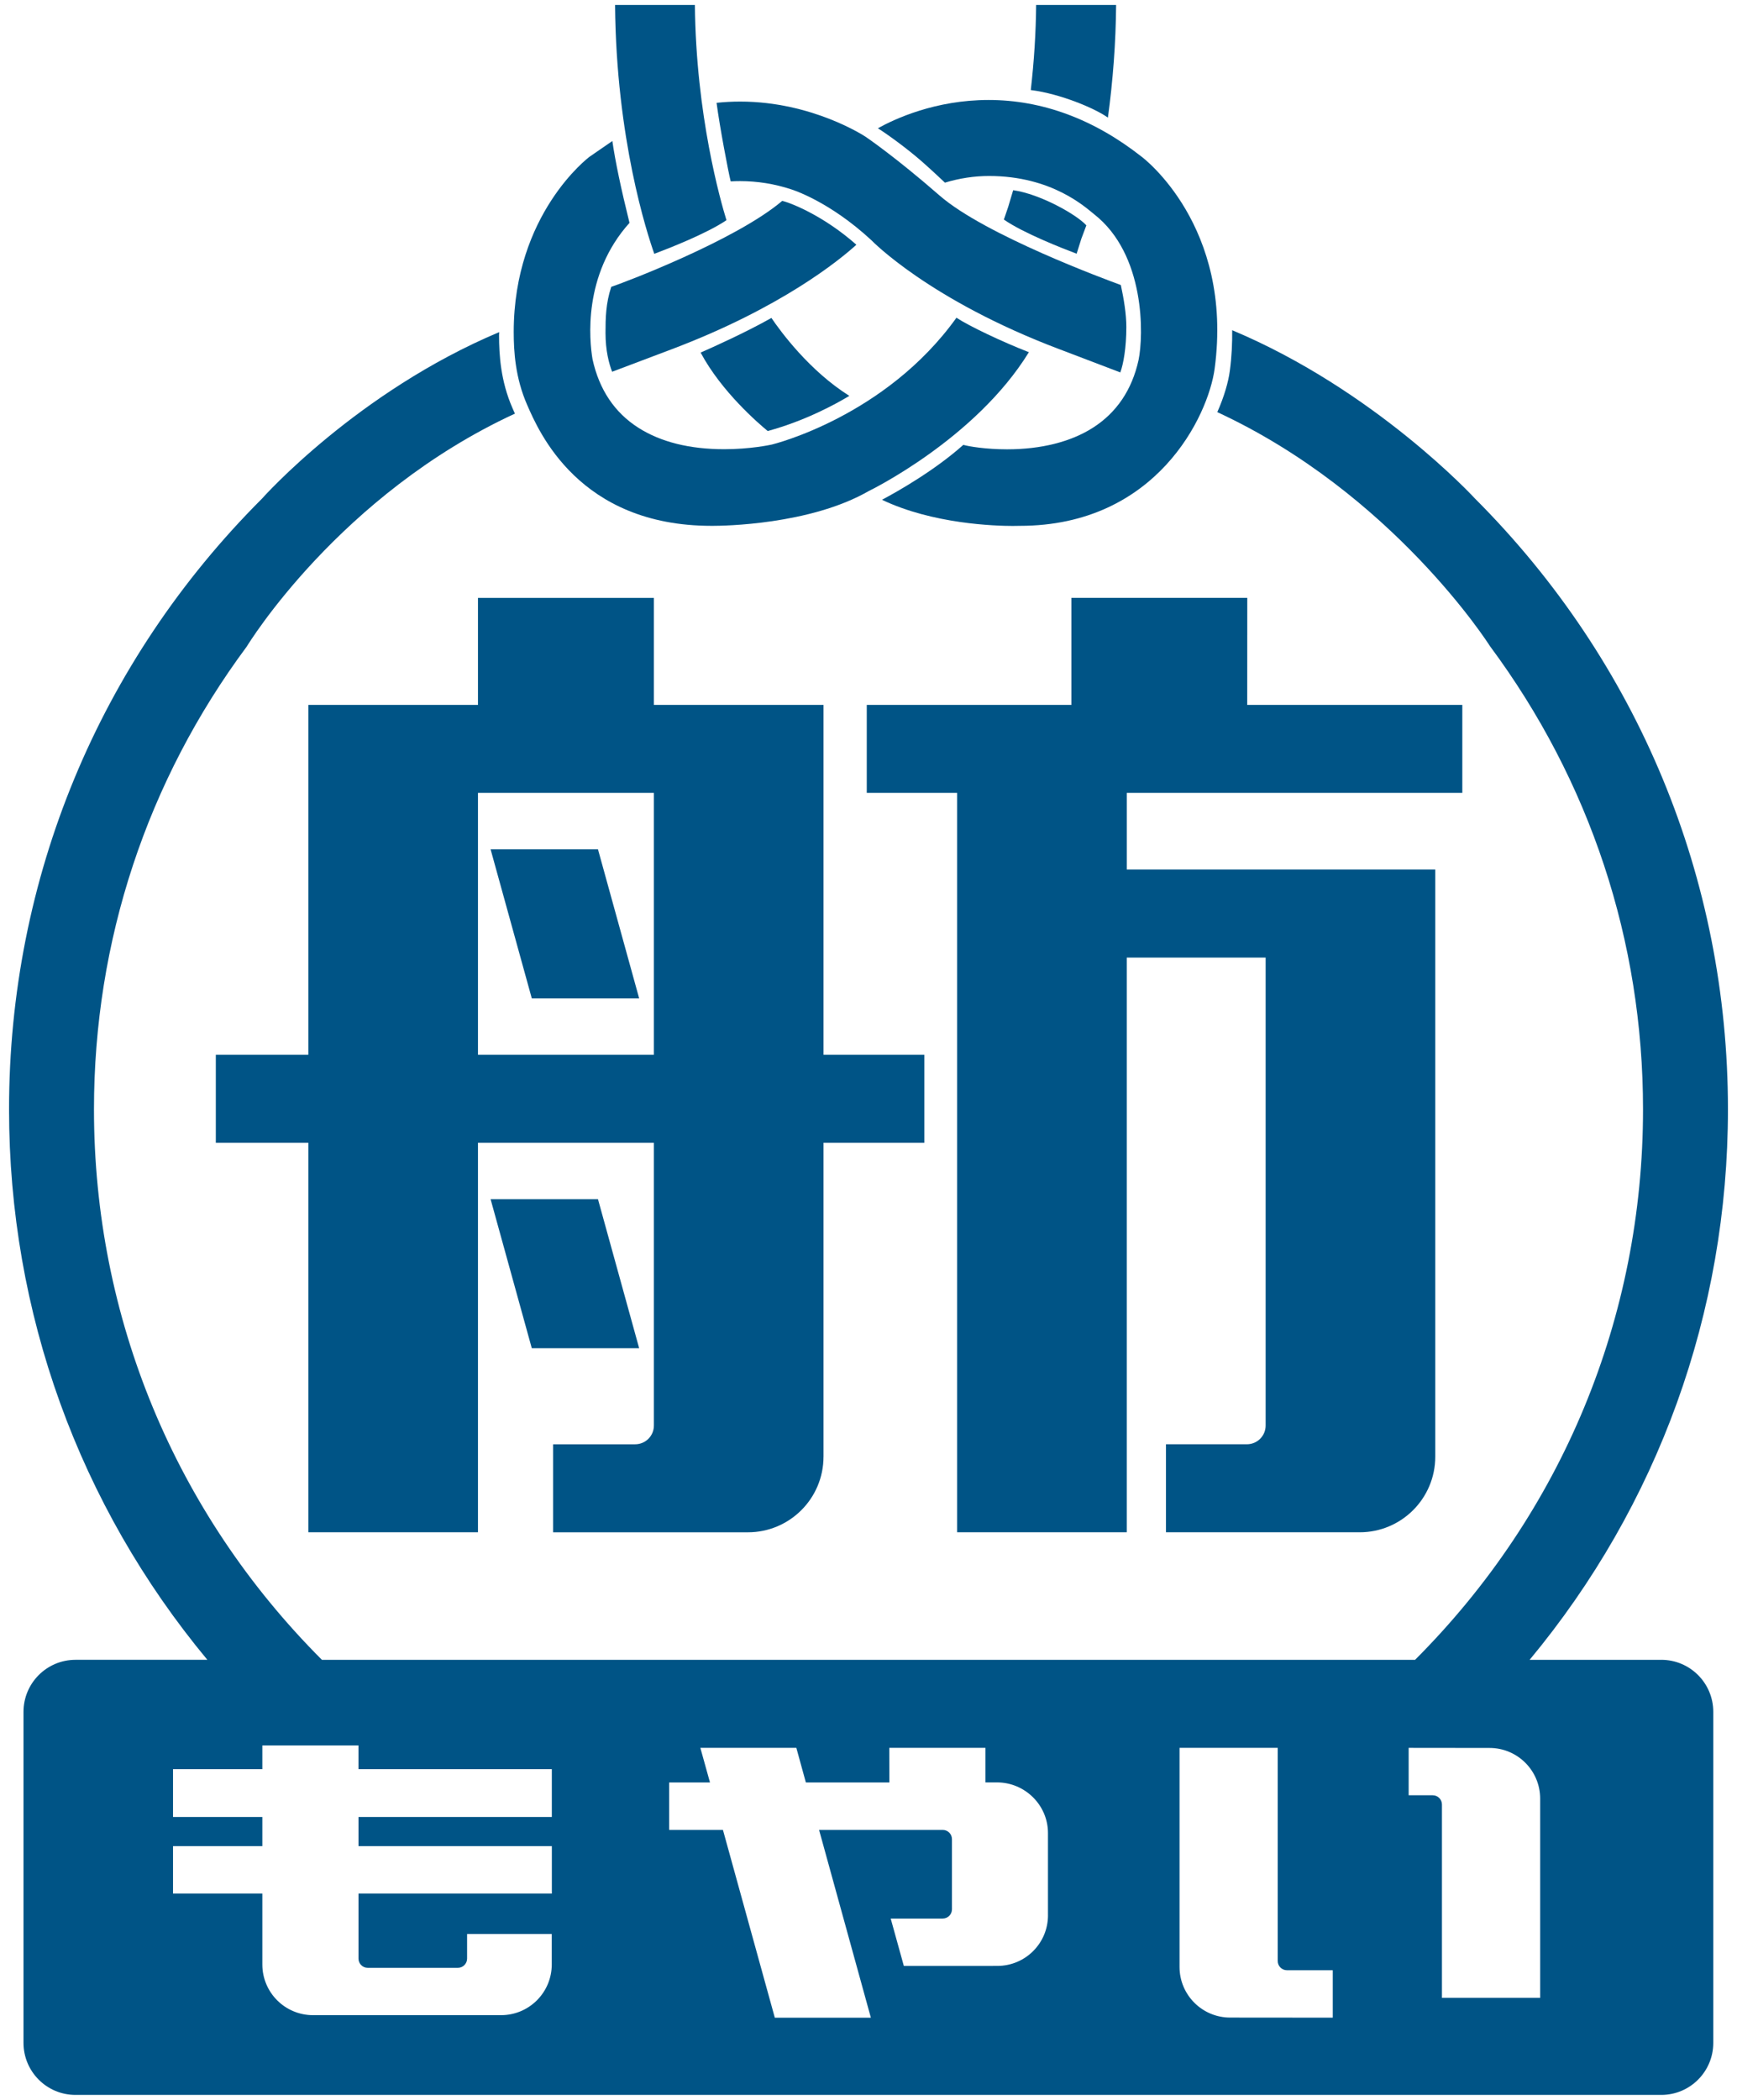 <?xml version="1.0" encoding="UTF-8"?><svg id="a" xmlns="http://www.w3.org/2000/svg" viewBox="0 0 96 116"><defs><style>.b{fill:#005486;}</style></defs><g><polygon class="b" points="35.325 55.151 33.049 46.918 27.114 46.918 29.391 55.151 35.325 55.151"/><path class="b" d="M45.514,80.468v-17.339h5.573v-4.862h-5.573v-19.327h-9.375v-5.912h-9.723v5.912h-9.375v19.327h-5.113v4.862h5.113v21.516h9.375v-21.516h9.723v15.62c0,.571-.463,1.035-1.035,1.035h-4.534v4.862h10.766c2.307,0,4.177-1.87,4.177-4.177Zm-9.375-22.201h-9.723v-14.467h9.723v14.467Z"/><path class="b" d="M61.232,6.498c-.684-.494-2.611-1.318-4.263-1.524,.182-1.583,.282-3.163,.296-4.7h4.42c-.017,2.08-.173,4.163-.453,6.224Z"/><path class="b" d="M59.214,33.028v5.912h-11.31v4.86h4.993v40.845h9.376v-31.749h7.676v25.852c0,.571-.463,1.035-1.035,1.035h-4.474v4.862h10.707c2.307,0,4.177-1.87,4.177-4.177V48.034h-17.05v-4.235h18.545v-4.86h-11.888l.003-5.912h-9.72Z"/><path class="b" d="M59.504,14.016c-.754-.284-2.954-1.141-4.022-1.887l.237-.696,.277-.926c1.484,.207,3.512,1.348,4.044,1.943l-.276,.736c-.093,.296-.192,.614-.261,.83Z"/><polygon class="b" points="33.049 66.245 27.114 66.245 29.391 74.478 35.325 74.478 33.049 66.245"/><path class="b" d="M36.161,14.021c-.404-1.139-2.108-6.37-2.168-13.747h4.412c.058,6.093,1.429,10.868,1.745,11.889-1.09,.742-3.246,1.58-3.988,1.858Z"/><path class="b" d="M42.43,23.81c-.478-.391-2.55-2.162-3.708-4.333,.642-.281,2.5-1.114,3.912-1.914,.493,.727,2.088,2.913,4.307,4.305-.718,.434-2.41,1.37-4.511,1.943Z"/><path class="b" d="M33.831,20.536c-.173-.445-.366-1.163-.366-2.147,0-.821,.016-1.633,.317-2.543,.644-.21,6.863-2.557,9.45-4.749,.546,.13,2.344,.868,4.098,2.423-.923,.838-4.147,3.485-10.225,5.78l-3.274,1.236Z"/><path class="b" d="M58.571,19.299c-7.206-2.719-10.379-5.994-10.409-6.027-2.336-2.162-4.366-2.792-4.451-2.818-.909-.298-1.855-.449-2.808-.449-.173,0-.346,.005-.519,.015-.134-.52-.611-3.043-.781-4.34,.43-.046,.868-.069,1.303-.069,3.998,0,6.91,1.928,6.939,1.948,.017,.011,1.641,1.112,4.074,3.234,2.505,2.19,9.258,4.669,10.027,4.952,.164,.759,.304,1.597,.304,2.322,0,1.147-.164,2.049-.333,2.506-.643-.244-3.344-1.274-3.344-1.274Z"/></g><path class="b" d="M39.321,29.048c-7.33,0-9.551-5.231-10.186-6.68-.659-1.504-.743-2.957-.743-4.03,.004-6.524,4.146-9.647,4.188-9.677,.024-.017,.759-.524,1.263-.871,.169,1.153,.471,2.594,.948,4.521-2.589,2.877-2.218,6.496-2.043,7.535,.367,1.675,1.219,2.947,2.534,3.784,1.235,.787,2.831,1.185,4.743,1.185,1.421,0,2.512-.23,2.632-.257,.064-.015,6.28-1.535,10.204-7.006,.691,.457,2.543,1.338,4.003,1.904-2.952,4.798-8.795,7.644-8.854,7.672-3.248,1.866-8.065,1.92-8.605,1.92h-.085Z"/><path class="b" d="M55.999,29.054c-1,0-4.445-.105-7.254-1.445,.904-.482,2.91-1.621,4.496-3.034,.292,.085,1.237,.246,2.419,.246,1.878,0,3.517-.411,4.738-1.19,1.313-.836,2.164-2.095,2.527-3.741,.28-1.347,.388-5.835-2.461-8.06-.481-.384-2.333-2.108-5.802-2.108-.815,0-1.635,.124-2.438,.368-.003-.002-.66-.629-1.258-1.155-.828-.727-1.926-1.521-2.448-1.849,.918-.511,3.168-1.563,6.12-1.563s5.81,1.053,8.453,3.131c.053,.038,5.097,3.823,4.04,11.709-.348,2.596-3.214,8.685-10.768,8.685-.013,0-.142,.005-.366,.005Z"/><path class="b" d="M91.815,91.691h-7.276c7.093-8.538,10.961-19.177,10.961-30.411,0-12.741-4.962-24.718-13.982-33.74-.055-.061-5.538-5.994-13.418-9.299,.006,.712-.024,1.454-.131,2.249-.081,.608-.307,1.409-.692,2.277,9.701,4.491,15.027,12.855,15.066,12.921,5.536,7.452,8.463,16.302,8.463,25.592,0,11.487-4.473,22.285-12.596,30.408-.001,.001-.003,.002-.004,.004H17.793s-.003-.002-.004-.004c-8.122-8.122-12.595-18.923-12.595-30.408,0-9.29,2.927-18.139,8.445-25.566,.051-.085,5.109-8.379,14.819-12.865-.05-.113-.095-.215-.133-.302-.659-1.504-.743-2.957-.743-4.03,0-.059,.006-.112,.007-.17-7.849,3.3-13.049,9.13-13.116,9.205C5.462,36.559,.5,48.538,.5,61.279c0,11.236,3.868,21.875,10.96,30.411H4.173c-1.587,0-2.874,1.287-2.874,2.874v18.288c0,1.587,1.287,2.874,2.874,2.874H91.815c1.587,0,2.874-1.287,2.874-2.874v-18.288c0-1.587-1.287-2.874-2.874-2.874Zm-61.316,8.681h-10.686v1.611h10.686v2.621h-10.686v3.591c0,.282,.229,.51,.51,.51h4.982c.282,0,.51-.229,.51-.51v-1.359h4.679v1.685c0,1.546-1.253,2.799-2.799,2.799h-10.397c-1.546,0-2.799-1.253-2.799-2.799v-3.917h-4.936v-2.621h4.936v-1.611h-4.936v-2.641h4.936v-1.311h5.313v1.311h10.686v2.641Zm27.421,5.43c0,1.546-1.252,2.797-2.798,2.797l-5.169,.002-.726-2.618h2.875c.282,0,.51-.229,.51-.51v-3.877c0-.282-.229-.51-.51-.51h-6.834l2.862,10.373h-5.308l-2.867-10.373h-2.971v-2.621h2.255l-.532-1.911h5.305l.526,1.911h4.615s-.004-1.911-.004-1.911h5.313v1.908h.638c1.545,0,2.819,1.252,2.819,2.797v4.544Zm15.74,5.656l-5.672-.005c-1.546,0-2.798-1.251-2.798-2.799v-12.101h5.427v11.775c0,.282,.229,.51,.51,.51h2.532v2.619Zm11.46-1.093h-5.427v-10.682c0-.282-.229-.51-.51-.51h-1.33v-2.619l4.47,.005c1.546,0,2.798,1.251,2.798,2.799v11.009Z"/></svg>